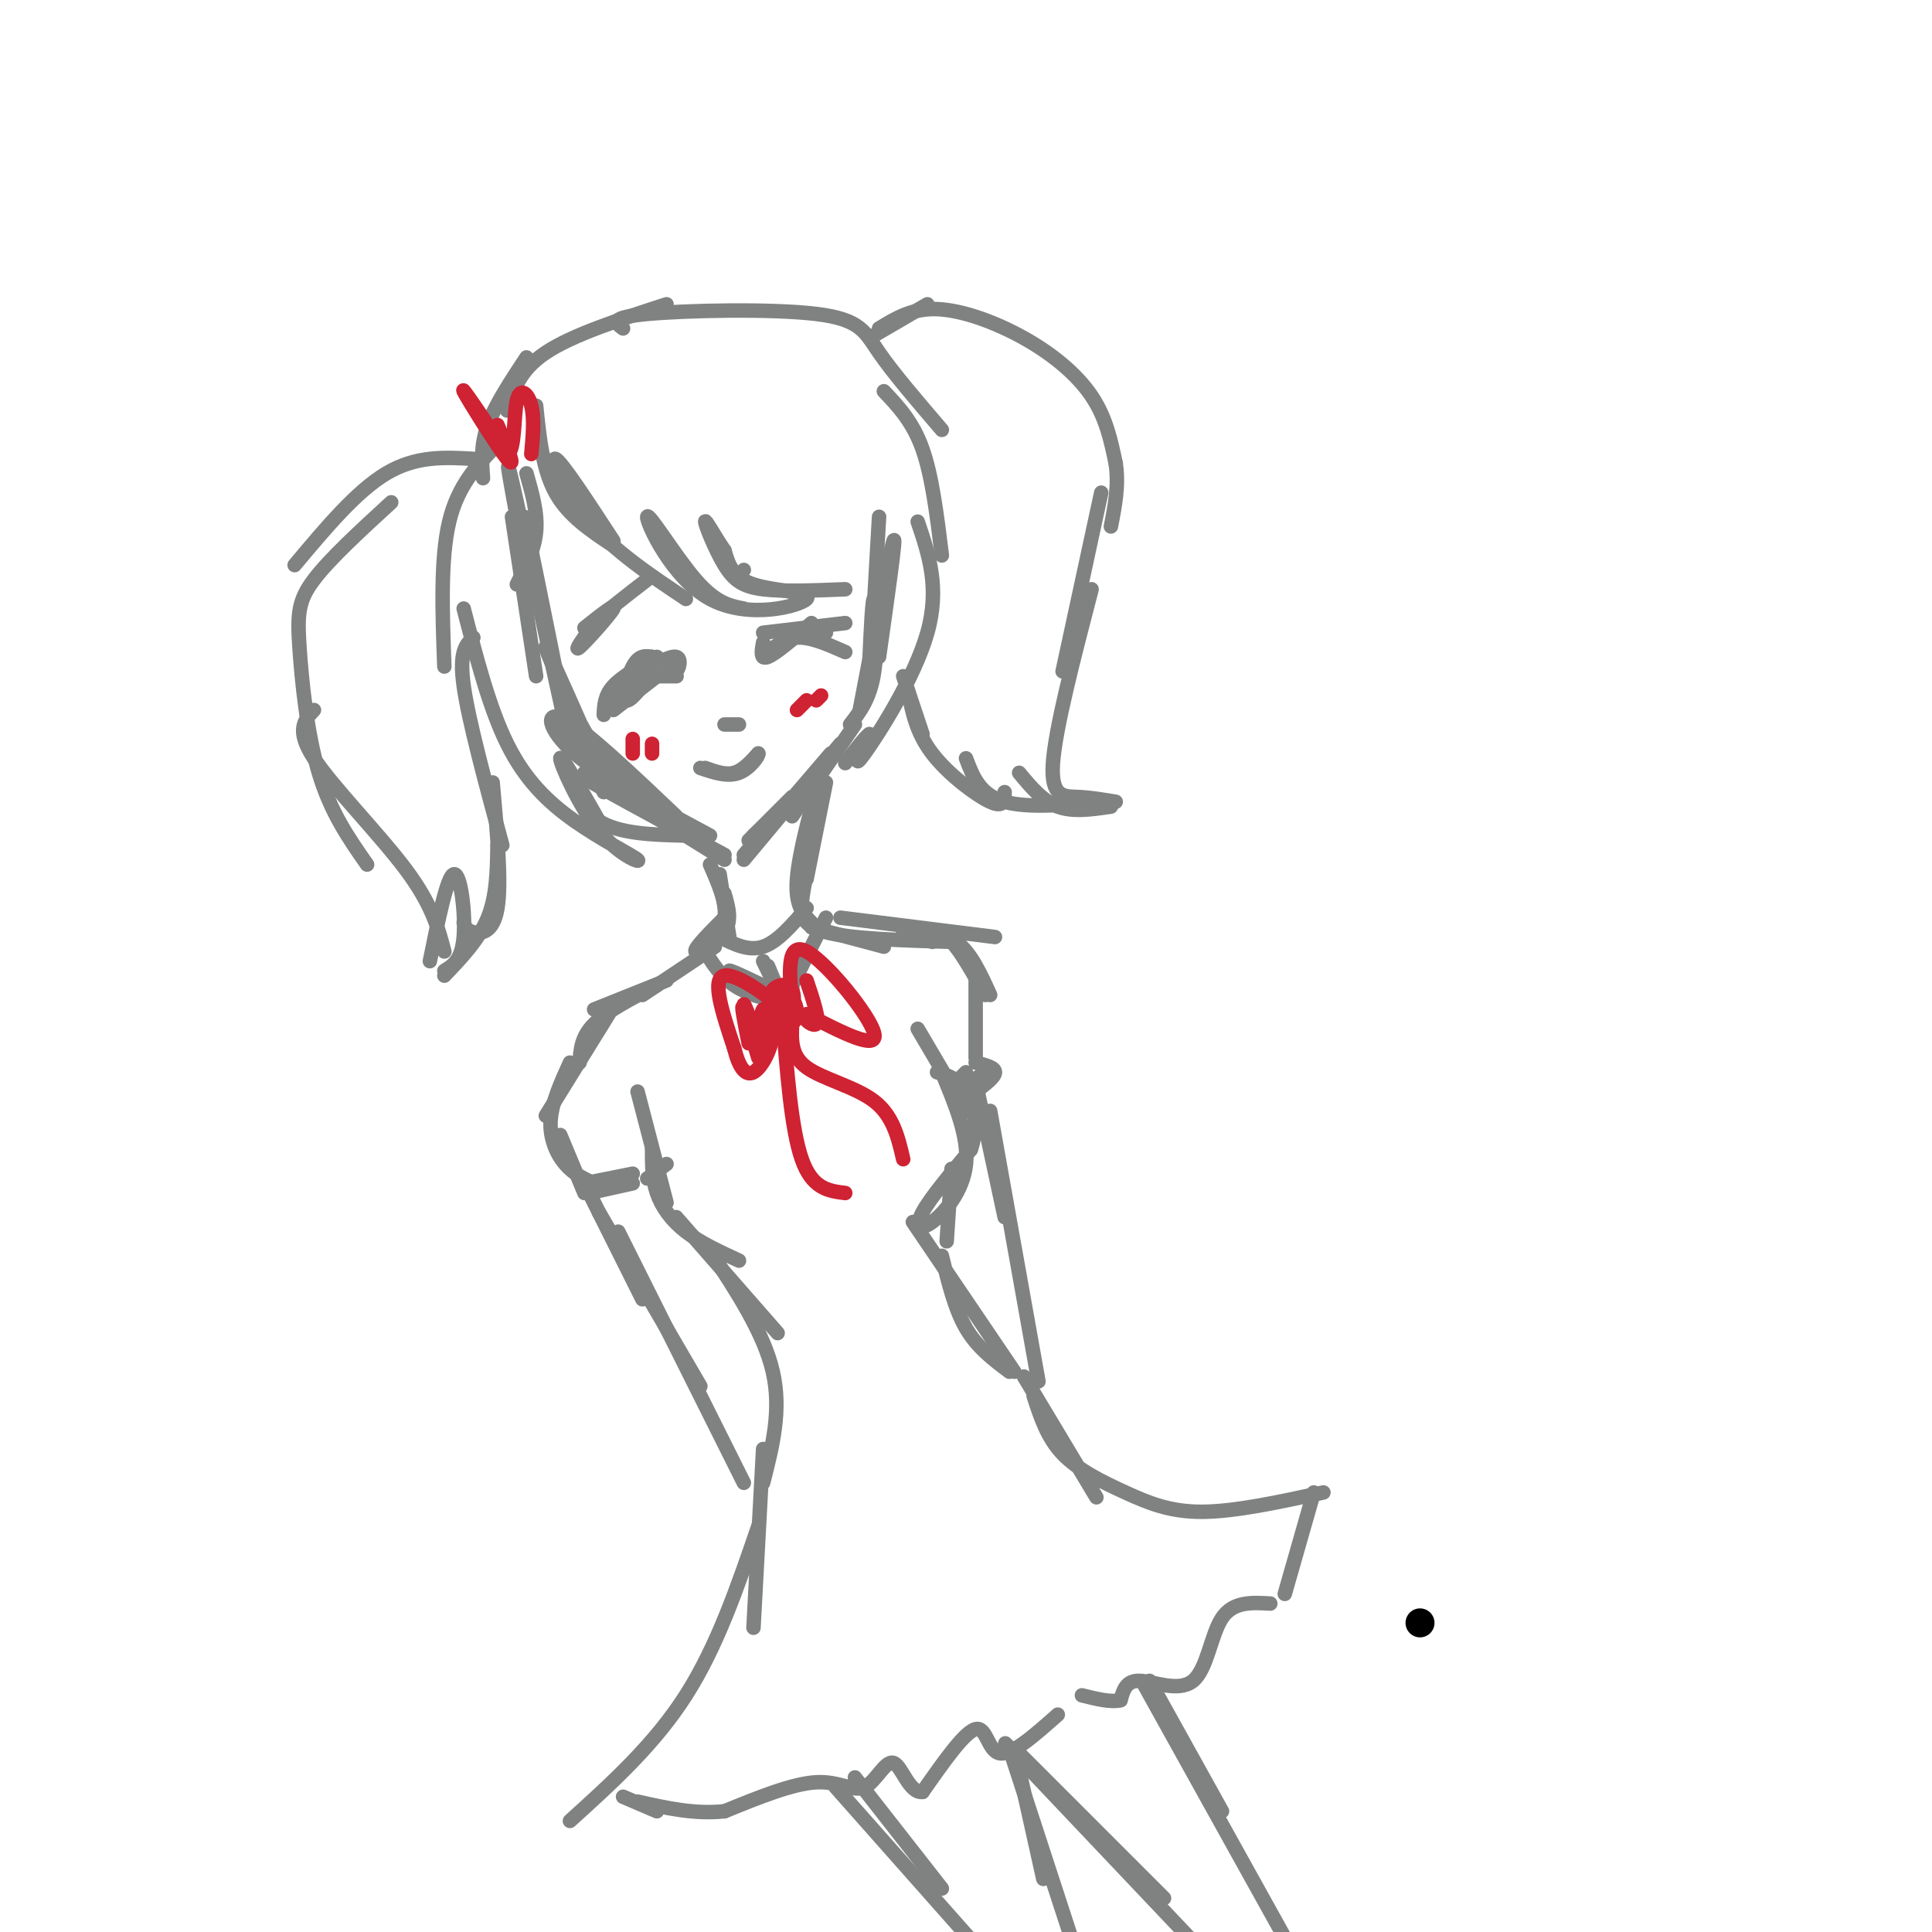 <svg viewBox='0 0 400 400' version='1.1' xmlns='http://www.w3.org/2000/svg' xmlns:xlink='http://www.w3.org/1999/xlink'><g fill='none' stroke='rgb(0,0,0)' stroke-width='6' stroke-linecap='round' stroke-linejoin='round'><path d='M294,336c0.000,0.000 0.000,0.000 0,0'/></g>
<g fill='none' stroke='rgb(128,130,130)' stroke-width='3' stroke-linecap='round' stroke-linejoin='round'><path d='M106,107c0.000,0.000 5.000,33.000 5,33'/><path d='M107,107c-1.548,-8.446 -3.095,-16.893 0,-3c3.095,13.893 10.833,50.125 11,50c0.167,-0.125 -7.238,-36.607 -9,-45c-1.762,-8.393 2.119,11.304 6,31'/><path d='M115,140c2.667,9.167 6.333,16.583 10,24'/><path d='M126,163c-6.200,-14.067 -12.400,-28.133 -13,-29c-0.600,-0.867 4.400,11.467 9,19c4.600,7.533 8.800,10.267 13,13'/><path d='M140,169c-9.311,-8.844 -18.622,-17.689 -23,-20c-4.378,-2.311 -3.822,1.911 2,7c5.822,5.089 16.911,11.044 28,17'/><path d='M143,171c-11.583,-5.500 -23.167,-11.000 -22,-10c1.167,1.000 15.083,8.500 29,16'/><path d='M121,160c0.000,0.000 29.000,18.000 29,18'/><path d='M155,174c0.000,0.000 9.000,-9.000 9,-9'/><path d='M156,173c0.000,0.000 12.000,-11.000 12,-11'/><path d='M154,177c0.000,0.000 18.000,-21.000 18,-21'/><path d='M164,169c0.000,0.000 13.000,-19.000 13,-19'/><path d='M154,178c0.000,0.000 20.000,-24.000 20,-24'/><path d='M176,150c2.089,-2.689 4.178,-5.378 5,-11c0.822,-5.622 0.378,-14.178 0,-15c-0.378,-0.822 -0.689,6.089 -1,13'/><path d='M178,147c3.167,-16.583 6.333,-33.167 7,-35c0.667,-1.833 -1.167,11.083 -3,24'/><path d='M180,142c0.000,0.000 2.000,-35.000 2,-35'/><path d='M171,162c0.000,0.000 -4.000,20.000 -4,20'/><path d='M169,167c0.511,-3.067 1.022,-6.133 0,-3c-1.022,3.133 -3.578,12.467 -4,18c-0.422,5.533 1.289,7.267 3,9'/><path d='M149,181c0.000,0.000 2.000,13.000 2,13'/><path d='M150,185c0.800,2.778 1.600,5.556 0,8c-1.600,2.444 -5.600,4.556 -6,4c-0.400,-0.556 2.800,-3.778 6,-7'/><path d='M150,190c0.500,-3.000 -1.250,-7.000 -3,-11'/><path d='M168,192c0.000,0.000 15.000,4.000 15,4'/><path d='M167,181c-0.400,1.911 -0.800,3.822 -1,6c-0.200,2.178 -0.200,4.622 5,6c5.200,1.378 15.600,1.689 26,2'/><path d='M174,190c0.000,0.000 32.000,4.000 32,4'/><path d='M187,193c4.000,-0.083 8.000,-0.167 11,2c3.000,2.167 5.000,6.583 7,11'/><path d='M193,195c1.083,-0.917 2.167,-1.833 4,0c1.833,1.833 4.417,6.417 7,11'/><path d='M148,196c0.000,0.000 -15.000,10.000 -15,10'/><path d='M138,203c0.000,0.000 -15.000,6.000 -15,6'/><path d='M136,204c-5.167,2.667 -10.333,5.333 -13,8c-2.667,2.667 -2.833,5.333 -3,8'/><path d='M126,210c0.000,0.000 -13.000,21.000 -13,21'/><path d='M118,220c-1.889,4.156 -3.778,8.311 -4,12c-0.222,3.689 1.222,6.911 3,9c1.778,2.089 3.889,3.044 6,4'/><path d='M116,235c0.000,0.000 5.000,12.000 5,12'/><path d='M122,247c0.000,0.000 9.000,-2.000 9,-2'/><path d='M134,244c0.000,0.000 4.000,-3.000 4,-3'/><path d='M132,226c0.000,0.000 6.000,23.000 6,23'/><path d='M135,238c0.000,3.044 0.000,6.089 1,9c1.000,2.911 3.000,5.689 6,8c3.000,2.311 7.000,4.156 11,6'/><path d='M190,213c0.000,0.000 10.000,17.000 10,17'/><path d='M195,222c2.786,6.690 5.571,13.381 5,19c-0.571,5.619 -4.500,10.167 -7,12c-2.500,1.833 -3.571,0.952 -2,-2c1.571,-2.952 5.786,-7.976 10,-13'/><path d='M201,238c1.600,-4.511 0.600,-9.289 -1,-12c-1.600,-2.711 -3.800,-3.356 -6,-4'/><path d='M202,203c0.000,0.000 0.000,16.000 0,16'/><path d='M202,220c2.000,0.500 4.000,1.000 4,2c0.000,1.000 -2.000,2.500 -4,4'/><path d='M198,226c0.000,0.000 6.000,-4.000 6,-4'/><path d='M140,252c0.000,0.000 21.000,24.000 21,24'/><path d='M147,259c5.583,8.500 11.167,17.000 13,25c1.833,8.000 -0.083,15.500 -2,23'/><path d='M197,242c0.000,0.000 -1.000,15.000 -1,15'/><path d='M195,260c1.333,5.500 2.667,11.000 5,15c2.333,4.000 5.667,6.500 9,9'/><path d='M189,253c0.000,0.000 21.000,31.000 21,31'/><path d='M212,285c0.000,0.000 15.000,25.000 15,25'/><path d='M158,300c0.000,0.000 -2.000,37.000 -2,37'/><path d='M157,316c-4.250,12.417 -8.500,24.833 -15,35c-6.500,10.167 -15.250,18.083 -24,26'/><path d='M214,289c1.393,4.310 2.786,8.619 6,12c3.214,3.381 8.250,5.833 13,8c4.750,2.167 9.214,4.048 16,4c6.786,-0.048 15.893,-2.024 25,-4'/><path d='M272,309c0.000,0.000 -6.000,21.000 -6,21'/><path d='M263,332c-3.851,-0.226 -7.702,-0.452 -10,3c-2.298,3.452 -3.042,10.583 -6,13c-2.958,2.417 -8.131,0.119 -11,0c-2.869,-0.119 -3.435,1.940 -4,4'/><path d='M232,352c-2.000,0.500 -5.000,-0.250 -8,-1'/><path d='M219,355c-4.756,4.222 -9.511,8.444 -12,8c-2.489,-0.444 -2.711,-5.556 -5,-5c-2.289,0.556 -6.644,6.778 -11,13'/><path d='M191,371c-2.796,0.314 -4.285,-5.400 -6,-6c-1.715,-0.600 -3.654,3.915 -6,5c-2.346,1.085 -5.099,-1.262 -10,-1c-4.901,0.262 -11.951,3.131 -19,6'/><path d='M150,375c-6.167,0.667 -12.083,-0.667 -18,-2'/><path d='M129,372c0.000,0.000 7.000,3.000 7,3'/><path d='M111,84c0.667,6.583 1.333,13.167 4,18c2.667,4.833 7.333,7.917 12,11'/><path d='M127,112c-5.400,-8.267 -10.800,-16.533 -12,-17c-1.200,-0.467 1.800,6.867 7,13c5.200,6.133 12.600,11.067 20,16'/><path d='M154,126c-2.883,-0.551 -5.766,-1.103 -10,-6c-4.234,-4.897 -9.820,-14.141 -10,-13c-0.180,1.141 5.044,12.667 13,17c7.956,4.333 18.642,1.474 20,0c1.358,-1.474 -6.612,-1.564 -11,-3c-4.388,-1.436 -5.194,-4.218 -6,-7'/><path d='M150,114c-2.003,-2.907 -4.011,-6.676 -4,-6c0.011,0.676 2.041,5.797 4,9c1.959,3.203 3.845,4.486 8,5c4.155,0.514 10.577,0.257 17,0'/><path d='M103,92c-4.083,4.167 -8.167,8.333 -10,16c-1.833,7.667 -1.417,18.833 -1,30'/><path d='M96,126c2.657,10.276 5.315,20.552 9,28c3.685,7.448 8.399,12.068 14,16c5.601,3.932 12.089,7.178 13,8c0.911,0.822 -3.755,-0.779 -8,-6c-4.245,-5.221 -8.070,-14.063 -8,-15c0.070,-0.937 4.035,6.032 8,13'/><path d='M124,170c4.333,2.667 11.167,2.833 18,3'/><path d='M100,99c-0.250,-3.417 -0.500,-6.833 1,-11c1.500,-4.167 4.750,-9.083 8,-14'/><path d='M105,85c1.250,-4.167 2.500,-8.333 8,-12c5.500,-3.667 15.250,-6.833 25,-10'/><path d='M129,68c-1.536,-1.125 -3.071,-2.250 5,-3c8.071,-0.750 25.750,-1.125 35,0c9.250,1.125 10.071,3.750 13,8c2.929,4.250 7.964,10.125 13,16'/><path d='M183,81c3.000,3.167 6.000,6.333 8,12c2.000,5.667 3.000,13.833 4,22'/><path d='M190,108c2.311,6.844 4.622,13.689 2,23c-2.622,9.311 -10.178,21.089 -13,25c-2.822,3.911 -0.911,-0.044 1,-4'/><path d='M180,152c-0.667,0.333 -2.833,3.167 -5,6'/><path d='M109,98c1.167,4.083 2.333,8.167 2,12c-0.333,3.833 -2.167,7.417 -4,11'/><path d='M138,137c0.689,1.244 1.378,2.489 2,2c0.622,-0.489 1.178,-2.711 0,-3c-1.178,-0.289 -4.089,1.356 -7,3'/><path d='M133,139c-0.037,-0.579 3.372,-3.526 3,-2c-0.372,1.526 -4.523,7.526 -6,8c-1.477,0.474 -0.279,-4.579 1,-7c1.279,-2.421 2.640,-2.211 4,-2'/><path d='M135,136c-0.833,1.167 -4.917,5.083 -9,9'/><path d='M125,148c0.083,-2.000 0.167,-4.000 2,-6c1.833,-2.000 5.417,-4.000 9,-6'/><path d='M127,147c0.000,0.000 9.000,-7.000 9,-7'/><path d='M137,140c1.750,0.000 3.500,0.000 3,0c-0.500,0.000 -3.250,0.000 -6,0'/><path d='M158,133c-0.333,1.833 -0.667,3.667 1,3c1.667,-0.667 5.333,-3.833 9,-7'/><path d='M158,131c0.000,0.000 17.000,-2.000 17,-2'/><path d='M154,118c0.000,0.000 0.000,0.000 0,0'/><path d='M164,131c0.000,0.000 7.000,0.000 7,0'/><path d='M158,136c2.083,-1.917 4.167,-3.833 7,-4c2.833,-0.167 6.417,1.417 10,3'/><path d='M146,159c2.083,0.750 4.167,1.500 6,1c1.833,-0.500 3.417,-2.250 5,-4'/><path d='M157,156c0.244,0.311 -1.644,3.089 -4,4c-2.356,0.911 -5.178,-0.044 -8,-1'/><path d='M150,150c0.000,0.000 3.000,0.000 3,0'/><path d='M121,130c3.378,-2.689 6.756,-5.378 6,-4c-0.756,1.378 -5.644,6.822 -7,8c-1.356,1.178 0.822,-1.911 3,-5'/><path d='M123,129c2.333,-2.333 6.667,-5.667 11,-9'/><path d='M98,95c-5.917,-0.333 -11.833,-0.667 -18,3c-6.167,3.667 -12.583,11.333 -19,19'/><path d='M81,104c-6.363,5.839 -12.726,11.679 -16,16c-3.274,4.321 -3.458,7.125 -3,14c0.458,6.875 1.560,17.821 4,26c2.440,8.179 6.220,13.589 10,19'/><path d='M65,147c-1.933,2.044 -3.867,4.089 0,10c3.867,5.911 13.533,15.689 19,23c5.467,7.311 6.733,12.156 8,17'/><path d='M89,199c1.800,-8.889 3.600,-17.778 5,-18c1.400,-0.222 2.400,8.222 2,13c-0.400,4.778 -2.200,5.889 -4,7'/><path d='M92,202c3.583,-3.750 7.167,-7.500 9,-12c1.833,-4.500 1.917,-9.750 2,-15'/><path d='M96,191c0.267,0.822 0.533,1.644 2,2c1.467,0.356 4.133,0.244 5,-5c0.867,-5.244 -0.067,-15.622 -1,-26'/><path d='M104,175c-3.500,-12.917 -7.000,-25.833 -8,-33c-1.000,-7.167 0.500,-8.583 2,-10'/><path d='M180,70c0.000,0.000 12.000,-7.000 12,-7'/><path d='M182,68c3.423,-2.095 6.845,-4.190 12,-4c5.155,0.190 12.042,2.667 18,6c5.958,3.333 10.988,7.524 14,12c3.012,4.476 4.006,9.238 5,14'/><path d='M231,96c0.667,4.500 -0.167,8.750 -1,13'/><path d='M228,102c0.000,0.000 -8.000,37.000 -8,37'/><path d='M226,122c-3.756,14.444 -7.511,28.889 -8,36c-0.489,7.111 2.289,6.889 5,7c2.711,0.111 5.356,0.556 8,1'/><path d='M230,167c-3.917,0.583 -7.833,1.167 -11,0c-3.167,-1.167 -5.583,-4.083 -8,-7'/><path d='M222,165c2.978,0.222 5.956,0.444 3,1c-2.956,0.556 -11.844,1.444 -17,0c-5.156,-1.444 -6.578,-5.222 -8,-9'/><path d='M208,164c-0.044,1.667 -0.089,3.333 -3,2c-2.911,-1.333 -8.689,-5.667 -12,-10c-3.311,-4.333 -4.156,-8.667 -5,-13'/><path d='M191,152c0.000,0.000 -4.000,-12.000 -4,-12'/><path d='M121,245c0.000,0.000 10.000,-2.000 10,-2'/><path d='M198,224c0.000,0.000 2.000,-2.000 2,-2'/><path d='M146,197c1.583,2.554 3.167,5.107 6,7c2.833,1.893 6.917,3.125 6,2c-0.917,-1.125 -6.833,-4.607 -7,-5c-0.167,-0.393 5.417,2.304 11,5'/><path d='M162,206c2.167,0.500 2.083,-0.750 2,-2'/><path d='M164,204c0.000,0.000 7.000,-14.000 7,-14'/><path d='M149,194c3.000,1.500 6.000,3.000 9,2c3.000,-1.000 6.000,-4.500 9,-8'/><path d='M158,199c1.417,2.917 2.833,5.833 3,6c0.167,0.167 -0.917,-2.417 -2,-5'/><path d='M122,247c0.000,0.000 11.000,22.000 11,22'/><path d='M124,251c0.000,0.000 21.000,36.000 21,36'/><path d='M128,255c0.000,0.000 26.000,52.000 26,52'/><path d='M202,224c0.000,0.000 6.000,28.000 6,28'/><path d='M205,230c0.000,0.000 10.000,56.000 10,56'/><path d='M177,368c0.000,0.000 18.000,23.000 18,23'/><path d='M173,370c0.000,0.000 31.000,35.000 31,35'/><path d='M210,362c0.000,0.000 6.000,27.000 6,27'/><path d='M209,362c0.000,0.000 15.000,46.000 15,46'/><path d='M210,362c0.000,0.000 31.000,31.000 31,31'/><path d='M213,366c-3.833,-4.000 -7.667,-8.000 -2,-2c5.667,6.000 20.833,22.000 36,38'/><path d='M238,348c0.000,0.000 15.000,27.000 15,27'/><path d='M237,349c0.000,0.000 30.000,54.000 30,54'/></g>
<g fill='none' stroke='rgb(207,34,51)' stroke-width='3' stroke-linecap='round' stroke-linejoin='round'><path d='M162,206c-0.409,2.568 -0.818,5.136 0,6c0.818,0.864 2.864,0.024 3,-2c0.136,-2.024 -1.639,-5.232 -3,-5c-1.361,0.232 -2.310,3.905 -2,6c0.310,2.095 1.877,2.613 3,1c1.123,-1.613 1.802,-5.357 1,-7c-0.802,-1.643 -3.086,-1.184 -4,0c-0.914,1.184 -0.457,3.092 0,5'/><path d='M160,210c1.476,1.429 5.167,2.500 3,0c-2.167,-2.500 -10.190,-8.571 -13,-8c-2.810,0.571 -0.405,7.786 2,15'/><path d='M152,217c0.941,3.833 2.293,5.914 4,5c1.707,-0.914 3.767,-4.823 4,-8c0.233,-3.177 -1.362,-5.622 -2,-5c-0.638,0.622 -0.319,4.311 0,8'/><path d='M158,217c-1.139,-1.649 -3.986,-9.772 -4,-9c-0.014,0.772 2.804,10.439 3,11c0.196,0.561 -2.230,-7.982 -3,-10c-0.770,-2.018 0.115,2.491 1,7'/><path d='M164,208c-0.600,-6.622 -1.200,-13.244 3,-11c4.200,2.244 13.200,13.356 14,17c0.800,3.644 -6.600,-0.178 -14,-4'/><path d='M167,210c-1.644,0.222 1.244,2.778 2,2c0.756,-0.778 -0.622,-4.889 -2,-9'/><path d='M162,210c0.917,11.917 1.833,23.833 4,30c2.167,6.167 5.583,6.583 9,7'/><path d='M164,212c-0.156,3.289 -0.311,6.578 3,9c3.311,2.422 10.089,3.978 14,7c3.911,3.022 4.956,7.511 6,12'/><path d='M103,88c2.044,4.800 4.089,9.600 2,7c-2.089,-2.600 -8.311,-12.600 -9,-14c-0.689,-1.400 4.156,5.800 9,13'/><path d='M105,94c1.667,-0.417 1.333,-7.958 2,-11c0.667,-3.042 2.333,-1.583 3,1c0.667,2.583 0.333,6.292 0,10'/><path d='M131,156c0.000,0.000 0.000,-3.000 0,-3'/><path d='M135,156c0.000,0.000 0.000,-2.000 0,-2'/><path d='M165,147c0.000,0.000 2.000,-2.000 2,-2'/><path d='M169,145c0.000,0.000 1.000,-1.000 1,-1'/></g>
</svg>